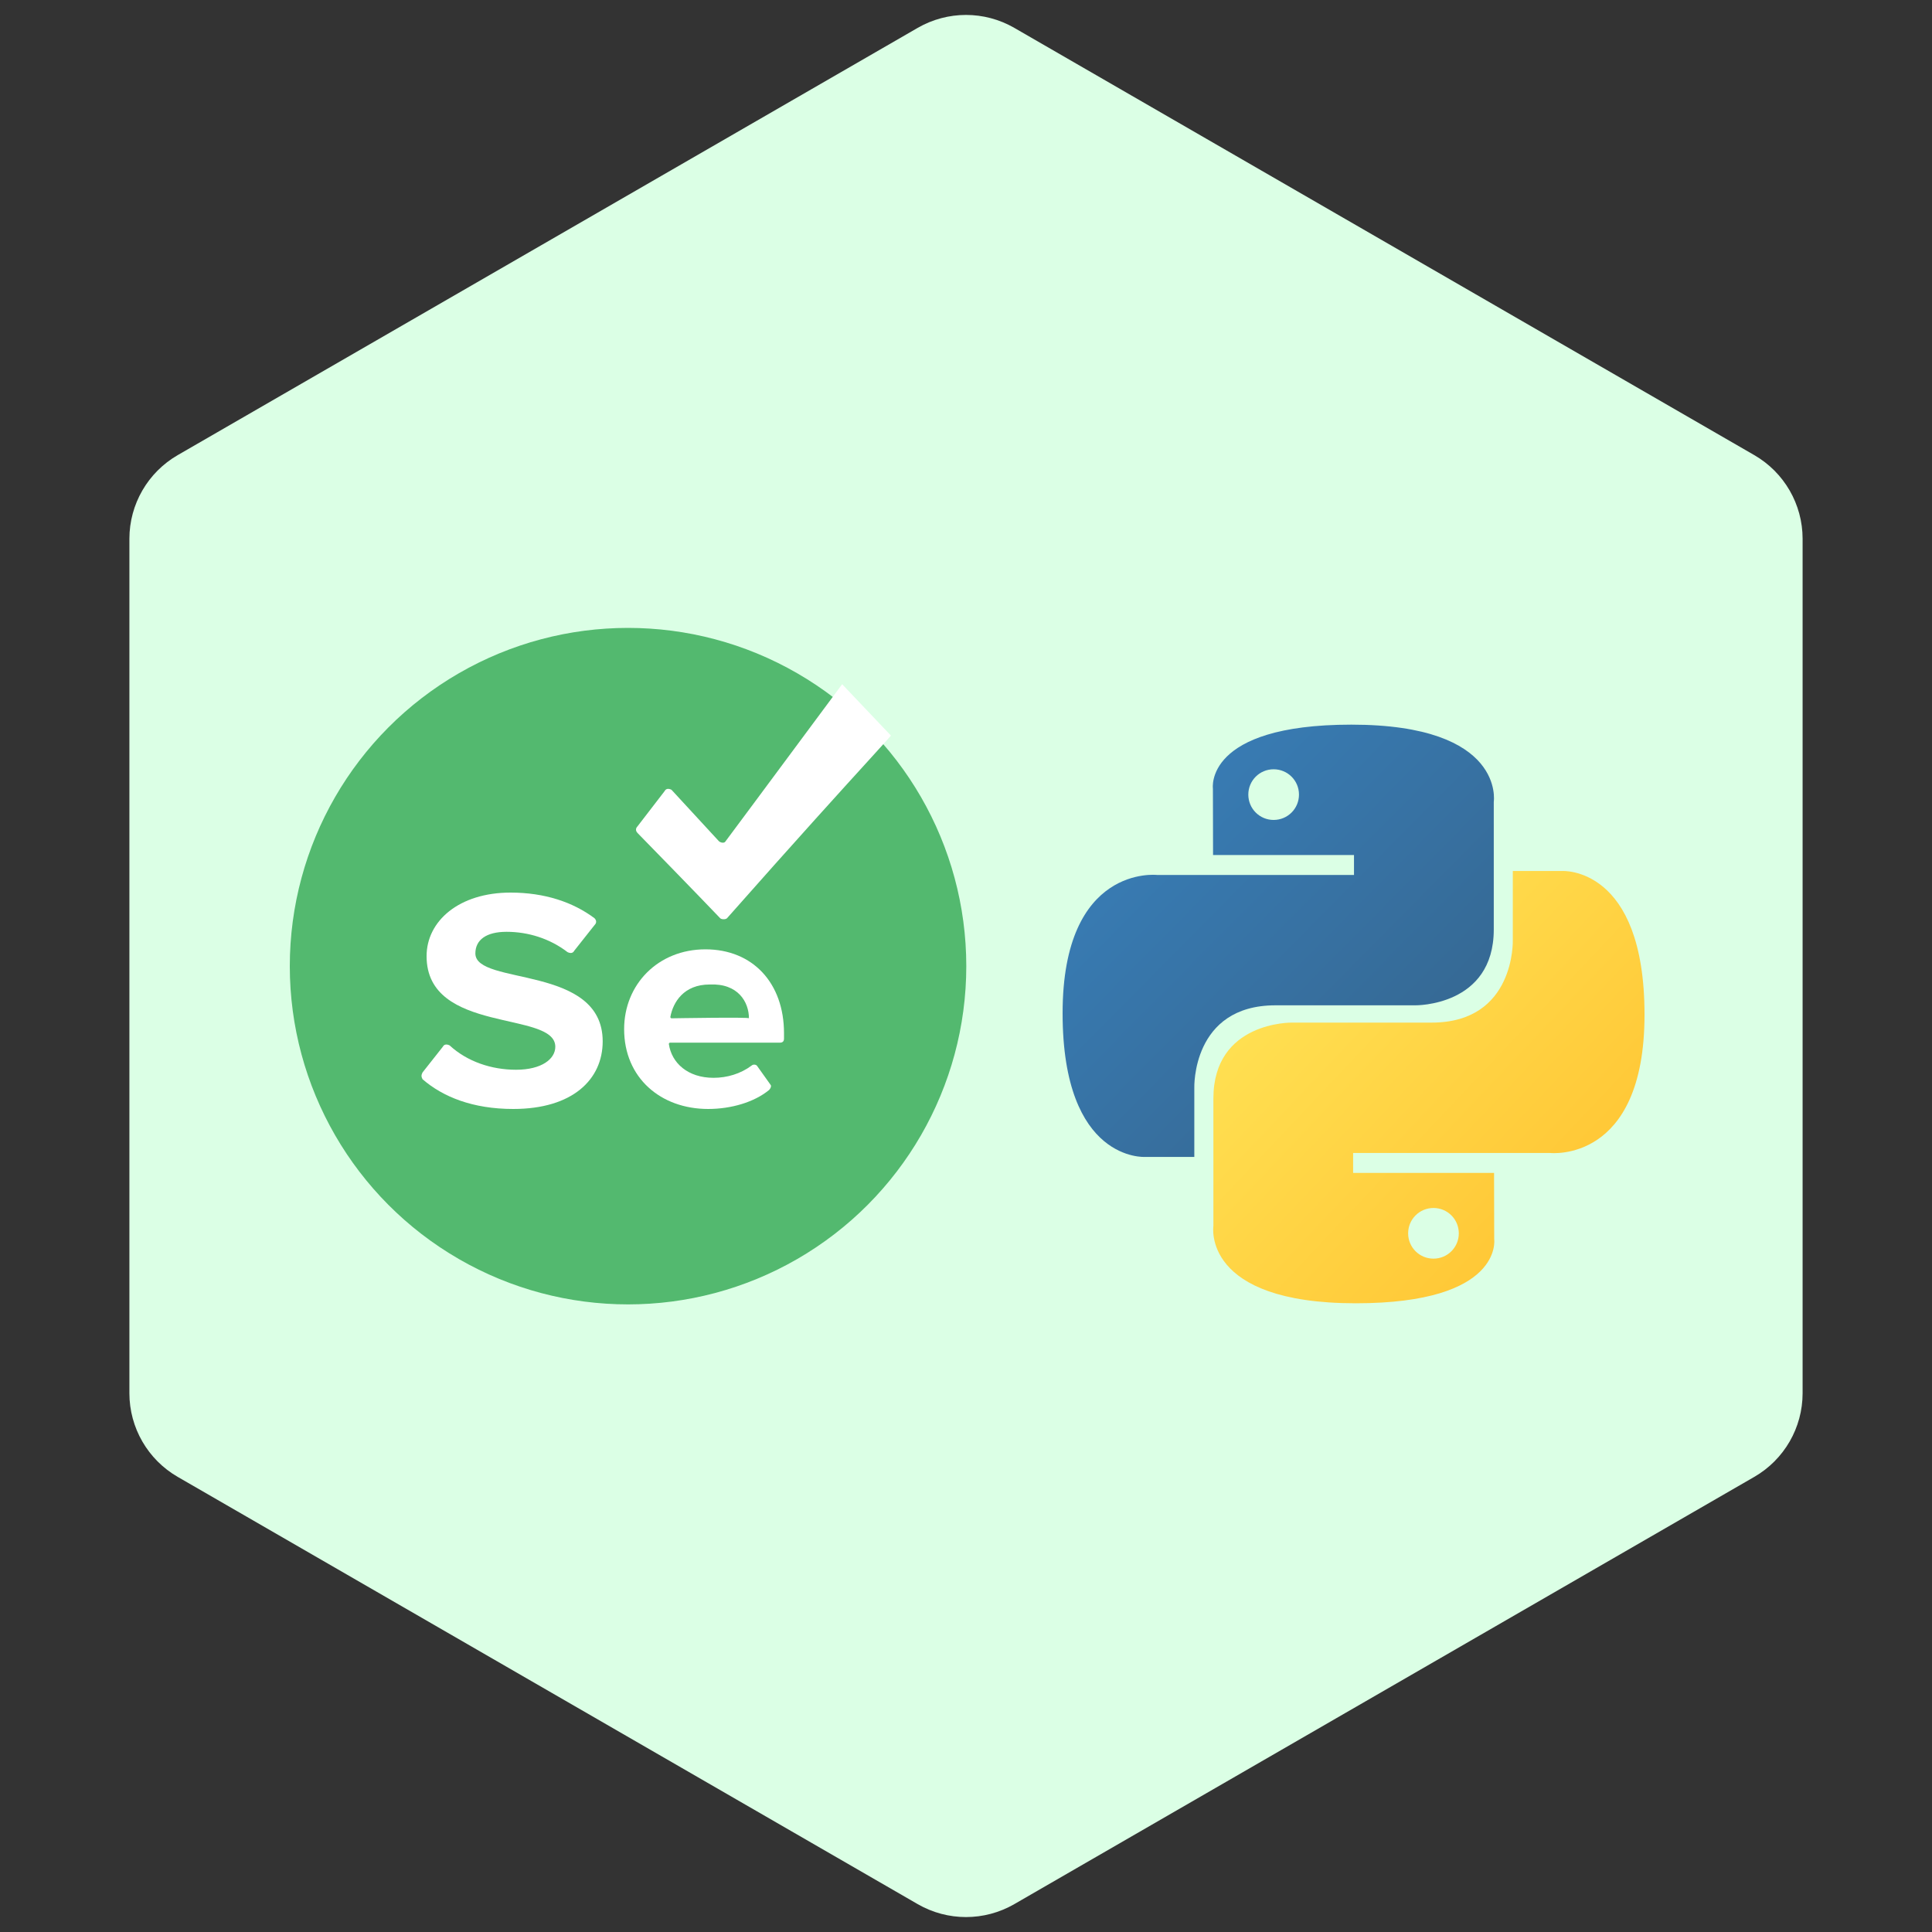 <svg width="40" height="40" viewBox="0 0 40 40" fill="none" xmlns="http://www.w3.org/2000/svg">
<rect x="0" y="0" width="40" height="40" fill="#333333" stroke="none"/>
<path d="M19 0.577C19.619 0.22 20.381 0.22 21 0.577L36.321 9.423C36.939 9.78 37.321 10.44 37.321 11.155V28.845C37.321 29.56 36.939 30.22 36.321 30.577L21 39.423C20.381 39.78 19.619 39.78 19 39.423L3.679 30.577C3.061 30.22 2.679 29.56 2.679 28.845V11.155C2.679 10.44 3.061 9.78 3.679 9.423L19 0.577Z" fill="#DBFFE5"/>
<g clip-path="url(#clip0_1219_1778)">
<path d="M27.978 15.003C24.921 15.003 25.112 16.329 25.112 16.329L25.115 17.702H28.033V18.115H23.956C23.956 18.115 22 17.893 22 20.978C22 24.063 23.708 23.953 23.708 23.953H24.727V22.522C24.727 22.522 24.672 20.814 26.407 20.814H29.301C29.301 20.814 30.927 20.84 30.927 19.243V16.601C30.927 16.601 31.173 15.003 27.978 15.003ZM26.369 15.927C26.66 15.927 26.894 16.161 26.894 16.451C26.894 16.742 26.66 16.976 26.369 16.976C26.079 16.976 25.845 16.742 25.845 16.451C25.845 16.161 26.079 15.927 26.369 15.927Z" fill="url(#paint0_linear_1219_1778)"/>
<path d="M28.07 26.983C31.127 26.983 30.936 25.657 30.936 25.657L30.933 24.284H28.015V23.871H32.092C32.092 23.871 34.048 24.093 34.048 21.008C34.048 17.923 32.34 18.033 32.34 18.033H31.321V19.464C31.321 19.464 31.376 21.172 29.641 21.172H26.747C26.747 21.172 25.122 21.145 25.122 22.743V25.384C25.122 25.384 24.875 26.983 28.07 26.983ZM29.679 26.059C29.388 26.059 29.154 25.825 29.154 25.535C29.154 25.244 29.388 25.01 29.679 25.01C29.969 25.01 30.203 25.244 30.203 25.535C30.203 25.825 29.969 26.059 29.679 26.059Z" fill="url(#paint1_linear_1219_1778)"/>
</g>
<circle cx="13.003" cy="20.003" r="7.003" fill="#53B96F"/>
<path fill-rule="evenodd" clip-rule="evenodd" d="M18.027 15.695L18.027 15.695C17.502 16.271 16.504 17.368 15.052 19.011C15.024 19.039 14.94 19.039 14.911 19.011C14.911 19.011 14.35 18.423 13.2 17.247C13.172 17.219 13.144 17.163 13.2 17.107L13.761 16.378C13.789 16.323 13.845 16.323 13.902 16.351C13.902 16.351 14.238 16.715 14.883 17.415C14.911 17.443 14.996 17.471 15.024 17.415C15.024 17.415 15.837 16.323 17.436 14.166L18.446 15.23C18.402 15.282 18.262 15.436 18.027 15.695ZM16.232 21.391C16.232 20.355 15.587 19.655 14.605 19.655C13.623 19.655 12.922 20.383 12.922 21.307C12.922 22.315 13.679 22.96 14.661 22.96C15.138 22.96 15.615 22.82 15.923 22.567C15.951 22.54 15.979 22.483 15.951 22.456L15.671 22.063C15.643 22.035 15.587 22.035 15.559 22.063C15.334 22.231 15.054 22.315 14.773 22.315C14.24 22.315 13.904 22.007 13.848 21.615C13.848 21.615 13.848 21.587 13.876 21.587H16.148C16.204 21.587 16.232 21.559 16.232 21.503V21.391ZM13.879 21.055C13.879 21.055 13.879 21.083 13.907 21.083C13.907 21.083 15.534 21.055 15.506 21.083C15.506 20.747 15.281 20.355 14.692 20.383C14.159 20.383 13.935 20.747 13.879 21.055Z" fill="white"/>
<path d="M12.478 21.56C12.478 22.344 11.861 22.96 10.627 22.96C9.785 22.96 9.168 22.708 8.748 22.344C8.72 22.288 8.72 22.26 8.748 22.204L9.168 21.672C9.196 21.616 9.253 21.616 9.309 21.644V21.644C9.673 21.98 10.178 22.148 10.683 22.148C11.216 22.148 11.497 21.924 11.497 21.672C11.497 20.916 8.832 21.42 8.832 19.796C8.832 19.068 9.505 18.48 10.571 18.48C11.272 18.48 11.861 18.675 12.31 19.012C12.338 19.04 12.366 19.096 12.31 19.152L11.889 19.684C11.861 19.74 11.805 19.74 11.749 19.712C11.384 19.432 10.936 19.292 10.487 19.292C10.066 19.292 9.842 19.46 9.842 19.74C9.842 20.412 12.478 19.964 12.478 21.56Z" fill="white"/>
<defs>
<linearGradient id="paint0_linear_1219_1778" x1="23.157" y1="16.081" x2="29.126" y2="21.989" gradientUnits="userSpaceOnUse">
<stop stop-color="#387EB8"/>
<stop offset="1" stop-color="#366994"/>
</linearGradient>
<linearGradient id="paint1_linear_1219_1778" x1="26.825" y1="19.874" x2="33.235" y2="25.933" gradientUnits="userSpaceOnUse">
<stop stop-color="#FFE052"/>
<stop offset="1" stop-color="#FFC331"/>
</linearGradient>
<clipPath id="clip0_1219_1778">
<rect width="12.072" height="12.025" fill="white" transform="translate(22 15)"/>
</clipPath>
</defs>
</svg>
